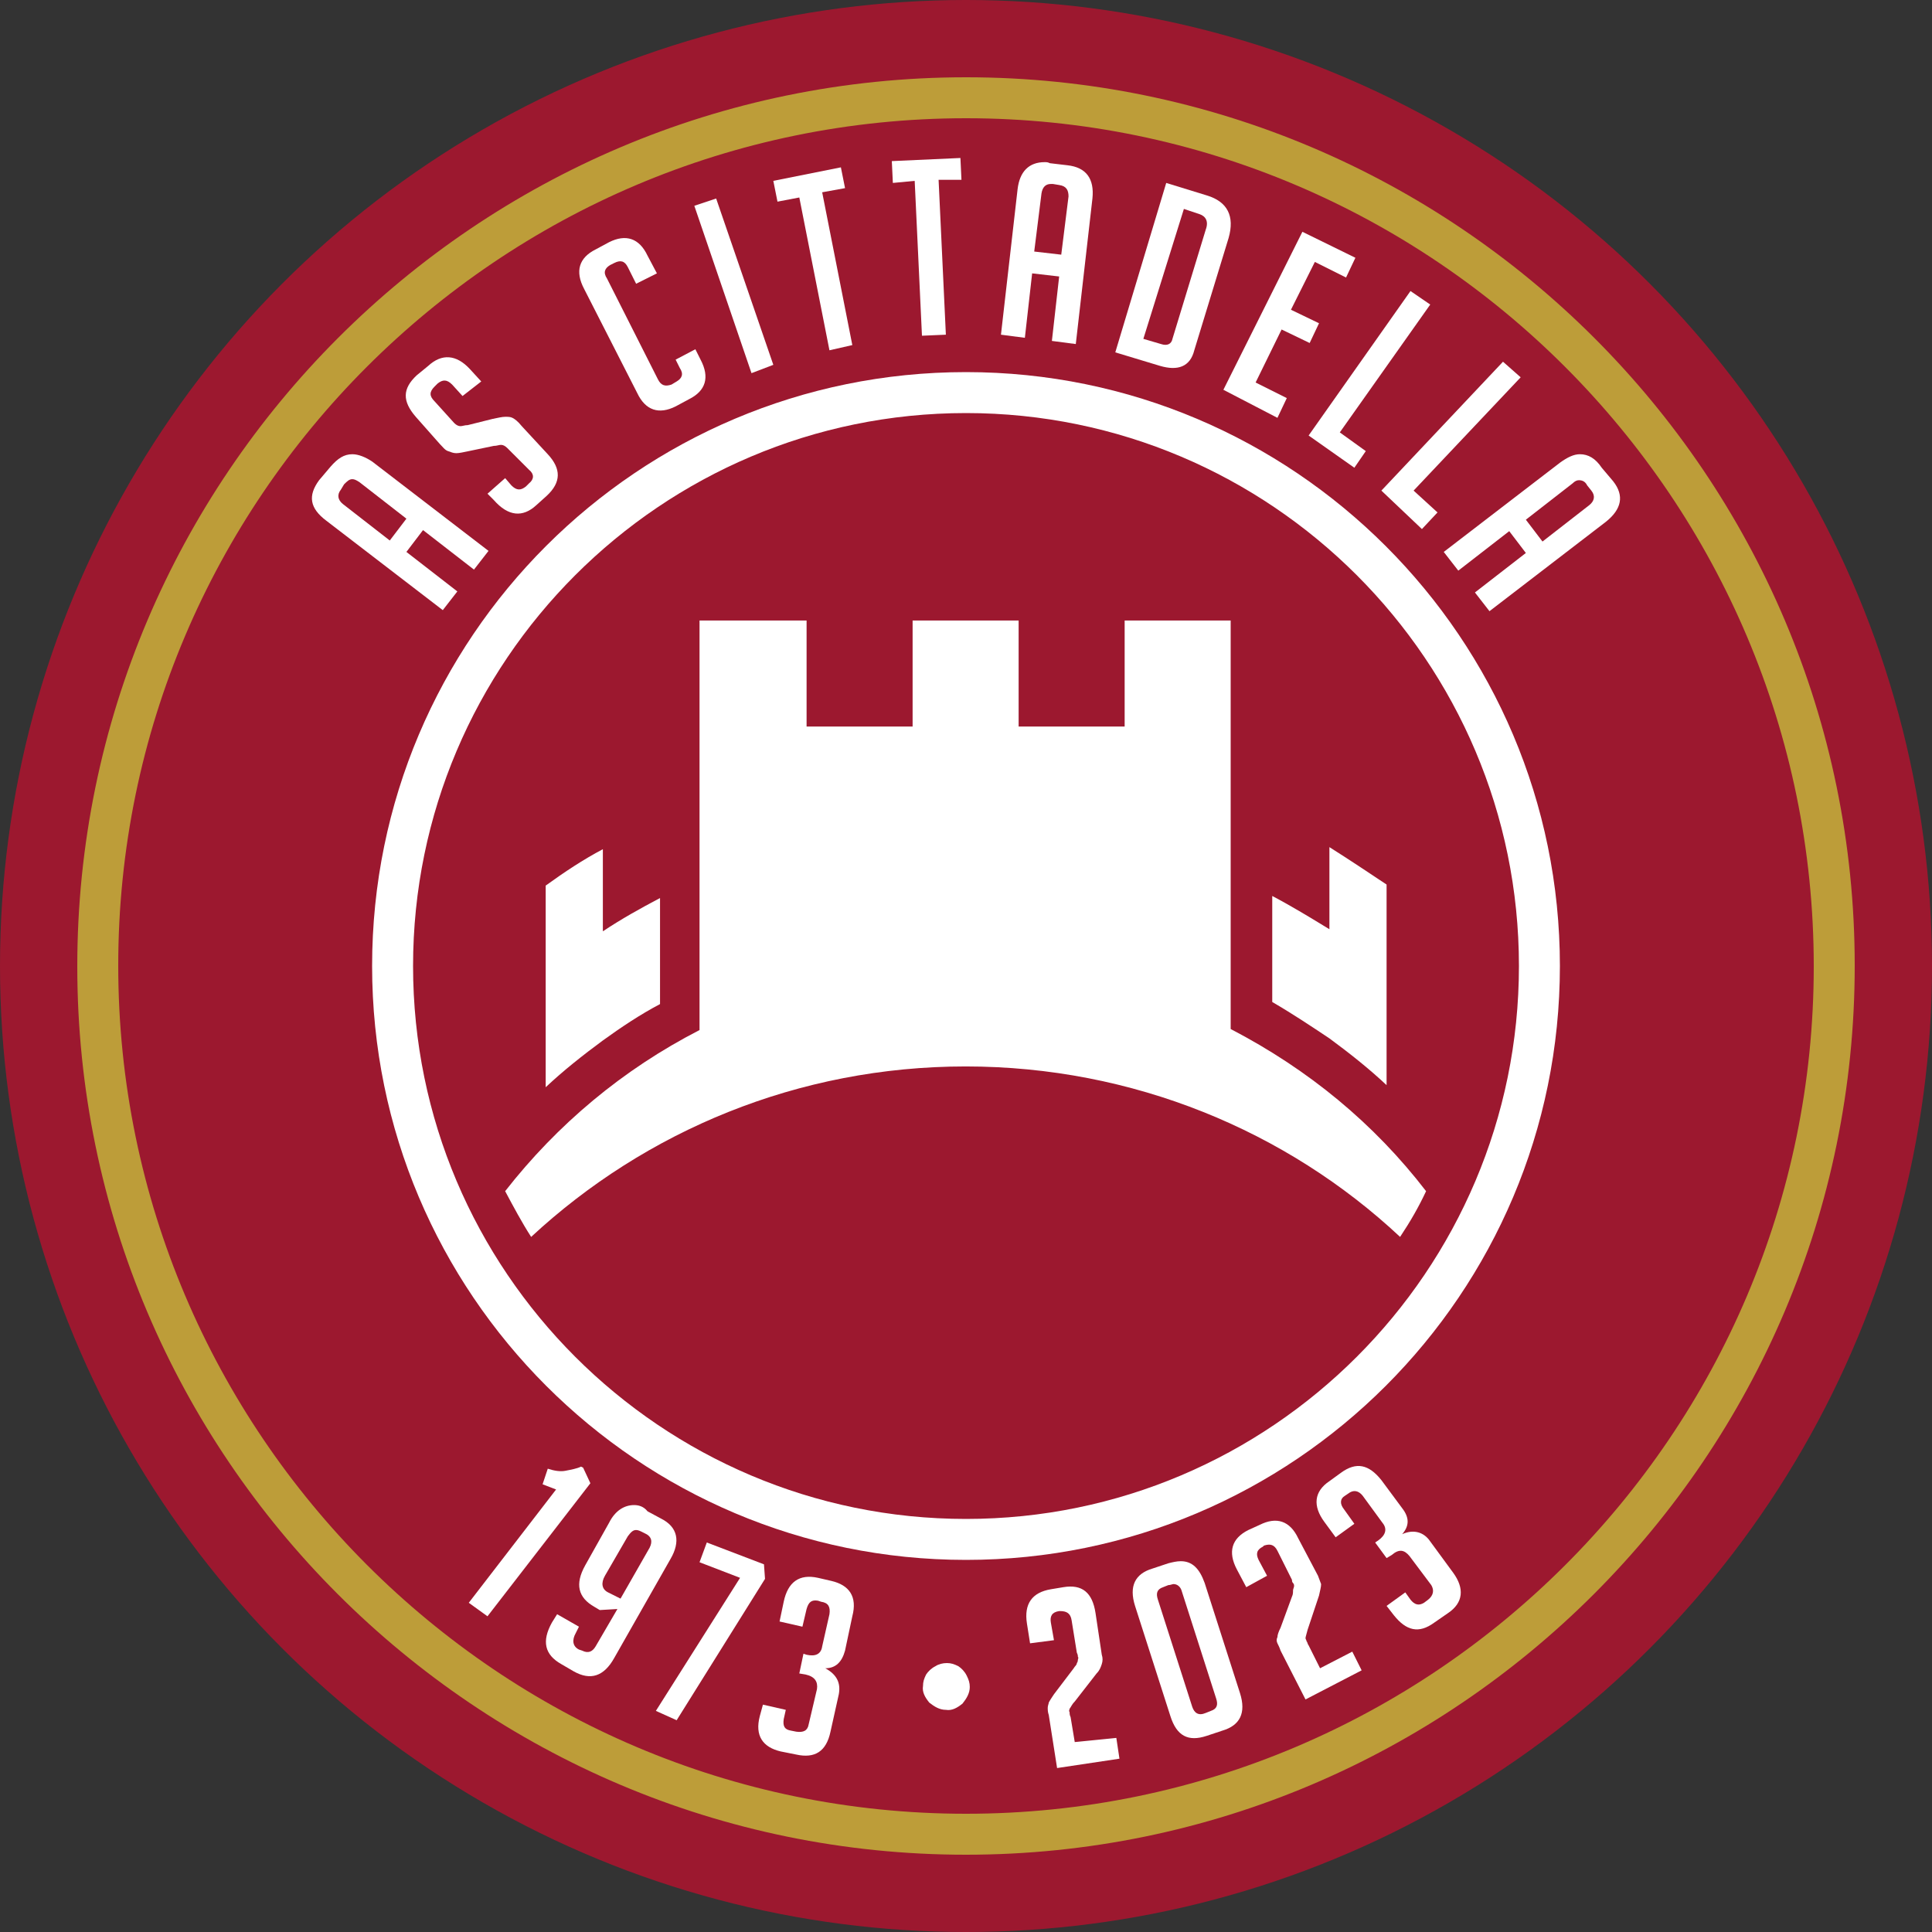 <?xml version="1.0" encoding="utf-8"?>
<!-- Generator: Adobe Illustrator 28.0.0, SVG Export Plug-In . SVG Version: 6.00 Build 0)  -->
<svg version="1.1"
	 id="Livello_1" xmlns:sodipodi="http://sodipodi.sourceforge.net/DTD/sodipodi-0.dtd" xmlns:inkscape="http://www.inkscape.org/namespaces/inkscape" xmlns:svg="http://www.w3.org/2000/svg" inkscape:version="1.2 (dc2aeda, 2022-05-15)" sodipodi:docname="Logo AS Cittadella.svg"
	 xmlns="http://www.w3.org/2000/svg" xmlns:xlink="http://www.w3.org/1999/xlink" x="0px" y="0px" viewBox="0 0 500 500"
	 style="enable-background:new 0 0 500 500;" xml:space="preserve">
<rect x="0" y="0" width="500" height="500" fill="#333333" stroke="none"/>
<style type="text/css">
	.st0{fill:#9C182F;}
	.st1{fill:#FFFFFF;}
	.st2{fill:#BD9D39;}
</style>
<sodipodi:namedview  bordercolor="#000000" borderopacity="0.25" id="namedview193" inkscape:current-layer="Livello_1" inkscape:cx="101.58323" inkscape:cy="430.10771" inkscape:deskcolor="#d1d1d1" inkscape:pagecheckerboard="0" inkscape:pageopacity="0.0" inkscape:showpageshadow="2" inkscape:window-height="1080" inkscape:window-maximized="0" inkscape:window-width="1920" inkscape:window-x="0" inkscape:window-y="0" inkscape:zoom="0.46267481" pagecolor="#ffffff" showgrid="false">
	</sodipodi:namedview>
<g>
	<circle id="circle184" class="st0" cx="250" cy="250" r="250"/>
	<path id="path909" class="st1" d="M250,96.3C165.2,96.3,96.3,165,96.3,250c0,84.8,68.9,153.7,153.7,153.7S403.7,334.8,403.7,250
		S334.8,96.3,250,96.3L250,96.3z M250,106.9c78.9,0,143.1,64.2,143.1,143.1S328.9,393.1,250,393.1S106.9,328.9,106.9,250
		S171.1,106.9,250,106.9L250,106.9z"/>
	<g id="g966" transform="matrix(2.69,0,0,2.69,-6.994,-6.456)">
		<path id="path913" class="st1" d="M130.5,83.9v4v3.9c-1.8-1.1-3.6-2.2-5.5-3.2v10.2c1.9,1.1,3.7,2.3,5.5,3.5
			c1.9,1.4,3.8,2.9,5.5,4.5V95.8v-8.3C134.2,86.3,132.4,85.1,130.5,83.9L130.5,83.9z"/>
		<path id="path911" class="st1" d="M55.1,87.6v8.3v11.1c1.7-1.6,3.6-3.1,5.5-4.5c1.8-1.3,3.6-2.5,5.5-3.5V88.8
			c-1.9,1-3.7,2-5.5,3.2v-3.9v-4C58.7,85.1,56.9,86.3,55.1,87.6L55.1,87.6z"/>
		<path id="path186" class="st1" d="M139.8,117c-0.7,1.5-1.5,2.9-2.5,4.4c-10.9-10.2-25.7-16.4-41.8-16.4s-30.8,6.2-41.8,16.4
			c-0.9-1.4-1.7-2.9-2.5-4.4c5-6.4,11.3-11.7,18.7-15.5V72.4l0,0V62.1h10.3v10.2h10.2V62.1h10.2v10.2h10.2V62.1H121v10.2l0,0v29.1
			C128.5,105.3,134.8,110.5,139.8,117L139.8,117z"/>
	</g>
	<g id="g997" transform="matrix(2.69,0,0,2.69,-6.994,-6.456)">
		<path id="path483" class="st1" d="M137.5,150c1.1-0.5,2.1-0.2,2.7,0.7l2.2,3c1.1,1.5,1,2.9-0.5,3.9l-1.3,0.9
			c-1.5,1.1-2.7,0.8-3.9-0.7l-0.7-0.9l1.8-1.3l0.5,0.7c0.4,0.5,0.8,0.6,1.3,0.3l0.4-0.3c0.5-0.4,0.6-0.9,0.3-1.4l-2.1-2.8
			c-0.5-0.6-1-0.7-1.7-0.1l-0.5,0.3l-1.1-1.5l0.3-0.2c0.7-0.5,0.9-1.1,0.4-1.7l-1.9-2.6c-0.4-0.5-0.9-0.6-1.4-0.2l-0.3,0.2
			c-0.5,0.3-0.5,0.8-0.1,1.3l1,1.4l-1.8,1.3l-1.1-1.5c-1.1-1.5-1-2.9,0.5-3.9l1.1-0.8c1.5-1.1,2.7-0.8,3.9,0.7l2,2.7
			C138.2,148.4,138.2,149.2,137.5,150z"/>
		<path id="path481" class="st1" d="M132.7,161.3l0.9,1.8l-5.4,2.8l-2.4-4.7c-0.1-0.3-0.2-0.5-0.3-0.7c-0.1-0.2-0.1-0.4,0-0.6
			c0-0.2,0.1-0.5,0.3-0.9l1.1-3c0.1-0.2,0.1-0.4,0.1-0.6c0-0.1,0.1-0.3,0.1-0.4c0-0.1,0-0.2-0.1-0.3c-0.1-0.1-0.1-0.2-0.1-0.3
			l-1.4-2.8c-0.3-0.6-0.7-0.7-1.3-0.5l-0.1,0.1c-0.6,0.3-0.7,0.7-0.4,1.3l0.8,1.5l-2,1.1l-0.9-1.7c-0.9-1.7-0.5-3,1.1-3.8l1.1-0.5
			c1.6-0.8,2.9-0.4,3.7,1.3l1.9,3.6c0.1,0.3,0.2,0.5,0.3,0.8c0,0.3-0.1,0.6-0.2,1.1l-1.1,3.3c-0.1,0.4-0.2,0.7-0.2,0.8
			s0.1,0.2,0.1,0.3c0.1,0.1,0.1,0.3,0.2,0.4l1.1,2.2L132.7,161.3z"/>
		<path id="path477" class="st1" d="M116.2,152.6c-0.4,0-0.8,0.1-1.2,0.2l-1.5,0.5c-1.7,0.5-2.3,1.7-1.7,3.6l3.4,10.6
			c0.6,1.9,1.7,2.5,3.5,1.9l1.5-0.5c1.7-0.5,2.3-1.7,1.7-3.6l-3.4-10.6C118,153.3,117.3,152.6,116.2,152.6z M115.5,154.8
			c0.4,0,0.7,0.3,0.8,0.7l3.3,10.3c0.2,0.6,0.1,1-0.5,1.2l-0.5,0.2c-0.7,0.3-1.1,0-1.3-0.6l-3.3-10.3c-0.2-0.6-0.1-1,0.5-1.2
			l0.5-0.2C115.2,154.9,115.4,154.8,115.5,154.8z"/>
		<path id="path475" class="st1" d="M110,169.6l0.3,2l-6,0.9l-0.8-5.1c-0.1-0.3-0.1-0.5-0.1-0.7c0-0.2,0.1-0.4,0.1-0.5
			c0.1-0.2,0.3-0.5,0.5-0.8l1.9-2.5c0.1-0.2,0.3-0.3,0.3-0.5c0.1-0.1,0.1-0.3,0.1-0.3c0-0.1,0.1-0.2,0-0.3c0-0.1,0-0.2-0.1-0.4
			l-0.5-3.1c-0.1-0.7-0.5-0.9-1.1-0.9h-0.1c-0.7,0.1-0.9,0.5-0.8,1.1l0.3,1.7l-2.3,0.3l-0.3-1.9c-0.3-1.9,0.5-3,2.3-3.3l1.2-0.2
			c1.8-0.3,2.8,0.5,3.1,2.5l0.6,4c0.1,0.3,0.1,0.6,0,0.9s-0.2,0.6-0.5,0.9l-2.1,2.7c-0.3,0.3-0.4,0.6-0.5,0.7c0,0.1-0.1,0.2,0,0.3
			c0,0.1,0,0.3,0.1,0.5l0.4,2.4L110,169.6z"/>
		<path id="path473" class="st1" d="M93.7,162.4c0.4,0,0.7,0.1,1.1,0.3c0.3,0.2,0.6,0.5,0.8,0.9c0.2,0.4,0.3,0.7,0.3,1.1
			c0,0.6-0.3,1.1-0.7,1.6c-0.5,0.4-1,0.7-1.6,0.6c-0.6,0-1.1-0.3-1.6-0.7c-0.4-0.5-0.7-1-0.6-1.6c0-0.4,0.1-0.7,0.3-1.1
			c0.2-0.3,0.5-0.6,0.9-0.8C92.9,162.5,93.3,162.4,93.7,162.4L93.7,162.4z"/>
		<path id="path471" class="st1" d="M82,162.9c1.1,0.6,1.5,1.4,1.3,2.5l-0.8,3.6c-0.4,1.9-1.5,2.6-3.3,2.2l-1.5-0.3
			c-1.7-0.4-2.5-1.5-2-3.4l0.3-1.1l2.2,0.5l-0.2,0.9c-0.1,0.7,0.1,1,0.7,1.1l0.5,0.1c0.7,0.1,1.1-0.1,1.2-0.7l0.8-3.4
			c0.1-0.7-0.2-1.2-1.1-1.4l-0.6-0.1l0.4-1.9l0.3,0.1c0.9,0.2,1.4-0.1,1.5-0.8l0.7-3.1c0.1-0.7-0.1-1.1-0.8-1.2l-0.3-0.1
			c-0.6-0.1-0.9,0.1-1.1,0.8l-0.4,1.7l-2.2-0.5l0.4-1.9c0.4-1.9,1.5-2.7,3.3-2.3l1.3,0.3c1.7,0.4,2.5,1.5,2,3.4l-0.7,3.3
			C83.6,162.3,83,162.9,82,162.9L82,162.9z"/>
		<path id="path469" class="st1" d="M65.7,167l8.1-12.8l-3.9-1.5l0.7-1.9l5.5,2.1l0.1,1.4l-8.5,13.6L65.7,167z"/>
		<path id="path465" class="st1" d="M63.6,147.2c-0.9,0-1.8,0.5-2.4,1.7l-2.3,4.1c-1,1.8-0.7,3.1,0.9,4l0.5,0.3l1.7-0.1l-2.1,3.6
			c-0.3,0.5-0.7,0.7-1.3,0.4l-0.3-0.1c-0.6-0.3-0.7-0.9-0.3-1.6l0.3-0.6l-2.1-1.2l-0.5,0.8c-1,1.8-0.7,3.1,0.9,4l1.2,0.7
			c1.6,0.9,2.9,0.5,3.9-1.3l5.4-9.5c1-1.7,0.7-3.1-0.9-3.9l-1.3-0.7C64.5,147.3,64,147.2,63.6,147.2z M63.8,149.6
			c0.2,0,0.4,0.1,0.6,0.2l0.2,0.1c0.7,0.3,0.8,0.8,0.5,1.4l-2.8,4.9l-1.2-0.6c-0.6-0.3-0.7-0.9-0.3-1.6l2.2-3.8
			C63.3,149.8,63.5,149.6,63.8,149.6z"/>
		<path id="path463" class="st1" d="M54.8,145.2l0.5-1.5c0.6,0.2,1.2,0.3,1.7,0.2c0.5-0.1,1.1-0.2,1.5-0.4l0.2,0.1l0.7,1.5
			l-9.9,12.8l-1.8-1.3l8.4-10.9L54.8,145.2z"/>
	</g>
	<g id="g986" transform="matrix(2.69,0,0,2.69,-6.994,-6.456)">
		<path id="path459" class="st1" d="M154.6,46.1c-0.6,0-1.2,0.3-1.9,0.8l-11.2,8.6l1.4,1.8l4.9-3.8l1.6,2.1l-4.9,3.8l1.4,1.8
			l11.2-8.6c1.5-1.2,1.8-2.5,0.7-3.9l-1.1-1.3C156.1,46.5,155.4,46.1,154.6,46.1z M154.5,48.6c0.3,0,0.6,0.1,0.8,0.5l0.4,0.5
			c0.4,0.5,0.3,1-0.2,1.4l-4.5,3.5l-1.6-2.1l4.5-3.5C154.1,48.7,154.3,48.6,154.5,48.6z"/>
		<path id="path457" class="st1" d="M139.4,53.3l-3.9-3.7l11.7-12.4l1.7,1.5l-10.3,10.9l2.3,2.1L139.4,53.3z"/>
		<path id="path455" class="st1" d="M132.9,47.4l-4.4-3.1l9.8-13.9l1.9,1.3l-8.7,12.3l2.5,1.8L132.9,47.4z"/>
		<path id="path453" class="st1" d="M120.3,39.9l7.6-15.2l5.1,2.5l-0.9,1.9l-3-1.5l-2.3,4.6l2.7,1.3l-0.9,1.9l-2.7-1.3l-2.5,5.1
			l3,1.5l-0.9,1.9L120.3,39.9z"/>
		<path id="path449" class="st1" d="M114.8,20l-4.9,16.3l4.3,1.3c1.7,0.5,2.9,0.1,3.3-1.5l3.3-10.8c0.6-2.1-0.1-3.5-2.1-4.1
			L114.8,20z M116.5,22.5L118,23c0.6,0.2,0.9,0.7,0.6,1.5l-3.2,10.5c-0.1,0.5-0.5,0.7-1.1,0.5l-1.7-0.5L116.5,22.5z"/>
		<path id="path445" class="st1" d="M103.1,18c-1.5,0-2.4,0.9-2.6,2.6l-1.6,14l2.3,0.3l0.7-6.2l2.6,0.3l-0.7,6.2l2.3,0.3l1.6-14
			c0.2-1.9-0.6-3-2.4-3.2l-1.7-0.2C103.4,18,103.3,18,103.1,18z M103.7,20.1c0.1,0,0.2,0,0.2,0l0.6,0.1c0.7,0.1,0.9,0.5,0.9,1.1
			l-0.7,5.6l-2.6-0.3l0.7-5.6C102.9,20.4,103.2,20.1,103.7,20.1z"/>
		<path id="path443" class="st1" d="M92.9,19.7l0.7,14.9l-2.3,0.1l-0.7-14.9L88.5,20l-0.1-2.1l6.6-0.3l0.1,2.1L92.9,19.7z"/>
		<path id="path441" class="st1" d="M81.7,20.9l2.9,14.7l-2.2,0.5l-2.9-14.7l-2.1,0.4l-0.4-2l6.5-1.3l0.4,2L81.7,20.9z"/>
		<path id="path439" class="st1" d="M74.9,38.3l-5.5-16.1l2.1-0.7L77,37.5L74.9,38.3z"/>
		<path id="path437" class="st1" d="M69.5,36l0.5,1c0.9,1.7,0.5,3-1.1,3.8l-1.3,0.7c-1.6,0.8-2.9,0.4-3.7-1.3l-5.1-10
			c-0.9-1.7-0.5-3,1.1-3.8l1.3-0.7c1.6-0.8,2.9-0.4,3.7,1.3l0.9,1.7l-2,1L63,28.1c-0.3-0.6-0.7-0.7-1.3-0.4l-0.4,0.2
			c-0.5,0.3-0.7,0.7-0.3,1.3l4.9,9.7c0.3,0.6,0.7,0.7,1.3,0.5l0.5-0.3c0.5-0.3,0.7-0.7,0.3-1.3l-0.4-0.8L69.5,36z"/>
		<path id="path435" class="st1" d="M47.1,40.5l-1-1.1c-0.5-0.5-0.9-0.5-1.4-0.1l-0.3,0.3c-0.5,0.5-0.5,0.9,0,1.4l1.9,2.1
			c0.2,0.2,0.4,0.3,0.6,0.3c0.2,0,0.4-0.1,0.7-0.1l2.4-0.6c0.5-0.1,0.9-0.2,1.2-0.2c0.3,0,0.5,0,0.7,0.1c0.2,0.1,0.5,0.3,0.9,0.8
			l2.5,2.7c1.3,1.4,1.3,2.7-0.1,4l-1,0.9c-1.3,1.2-2.7,1.1-4.1-0.5l-0.6-0.6l1.7-1.5l0.6,0.7c0.5,0.5,0.9,0.5,1.4,0.1l0.3-0.3
			c0.5-0.4,0.5-0.9,0-1.3l-2.1-2.1c-0.2-0.2-0.4-0.3-0.6-0.3c-0.2,0-0.4,0.1-0.7,0.1l-2.4,0.5c-0.5,0.1-0.9,0.2-1.2,0.2
			c-0.3,0-0.5-0.1-0.8-0.2c-0.3-0.1-0.5-0.4-0.8-0.7l-2.3-2.6c-1.3-1.5-1.3-2.7,0.1-4l1.1-0.9c1.3-1.2,2.7-1.1,4,0.3l1.1,1.2
			L47.1,40.5z"/>
		<path id="path431" class="st1" d="M36.5,46.1c-0.8,0-1.4,0.4-2.1,1.2l-1.1,1.3c-1.1,1.5-0.9,2.7,0.7,3.9l11.2,8.6l1.4-1.8
			l-4.9-3.8l1.6-2.1l4.9,3.8l1.4-1.8l-11.2-8.6C37.8,46.4,37.1,46.1,36.5,46.1z M36.5,48.5c0.2,0,0.4,0.1,0.7,0.3l4.5,3.5l-1.6,2.1
			l-4.5-3.5c-0.5-0.4-0.6-0.9-0.2-1.4l0.3-0.5C36,48.7,36.2,48.5,36.5,48.5z"/>
	</g>
	<path id="path188" class="st2" d="M250,20C123.2,20,20,123.3,20,250.1S123.2,480,250,480s230-103.3,230-230.1S376.8,20,250,20
		L250,20z M250,30.6c121.1,0,219.4,98.6,219.4,219.5S370.9,469.4,250,469.4S30.6,370.8,30.6,249.9S129.1,30.6,250,30.6L250,30.6z"/>
</g>
</svg>
